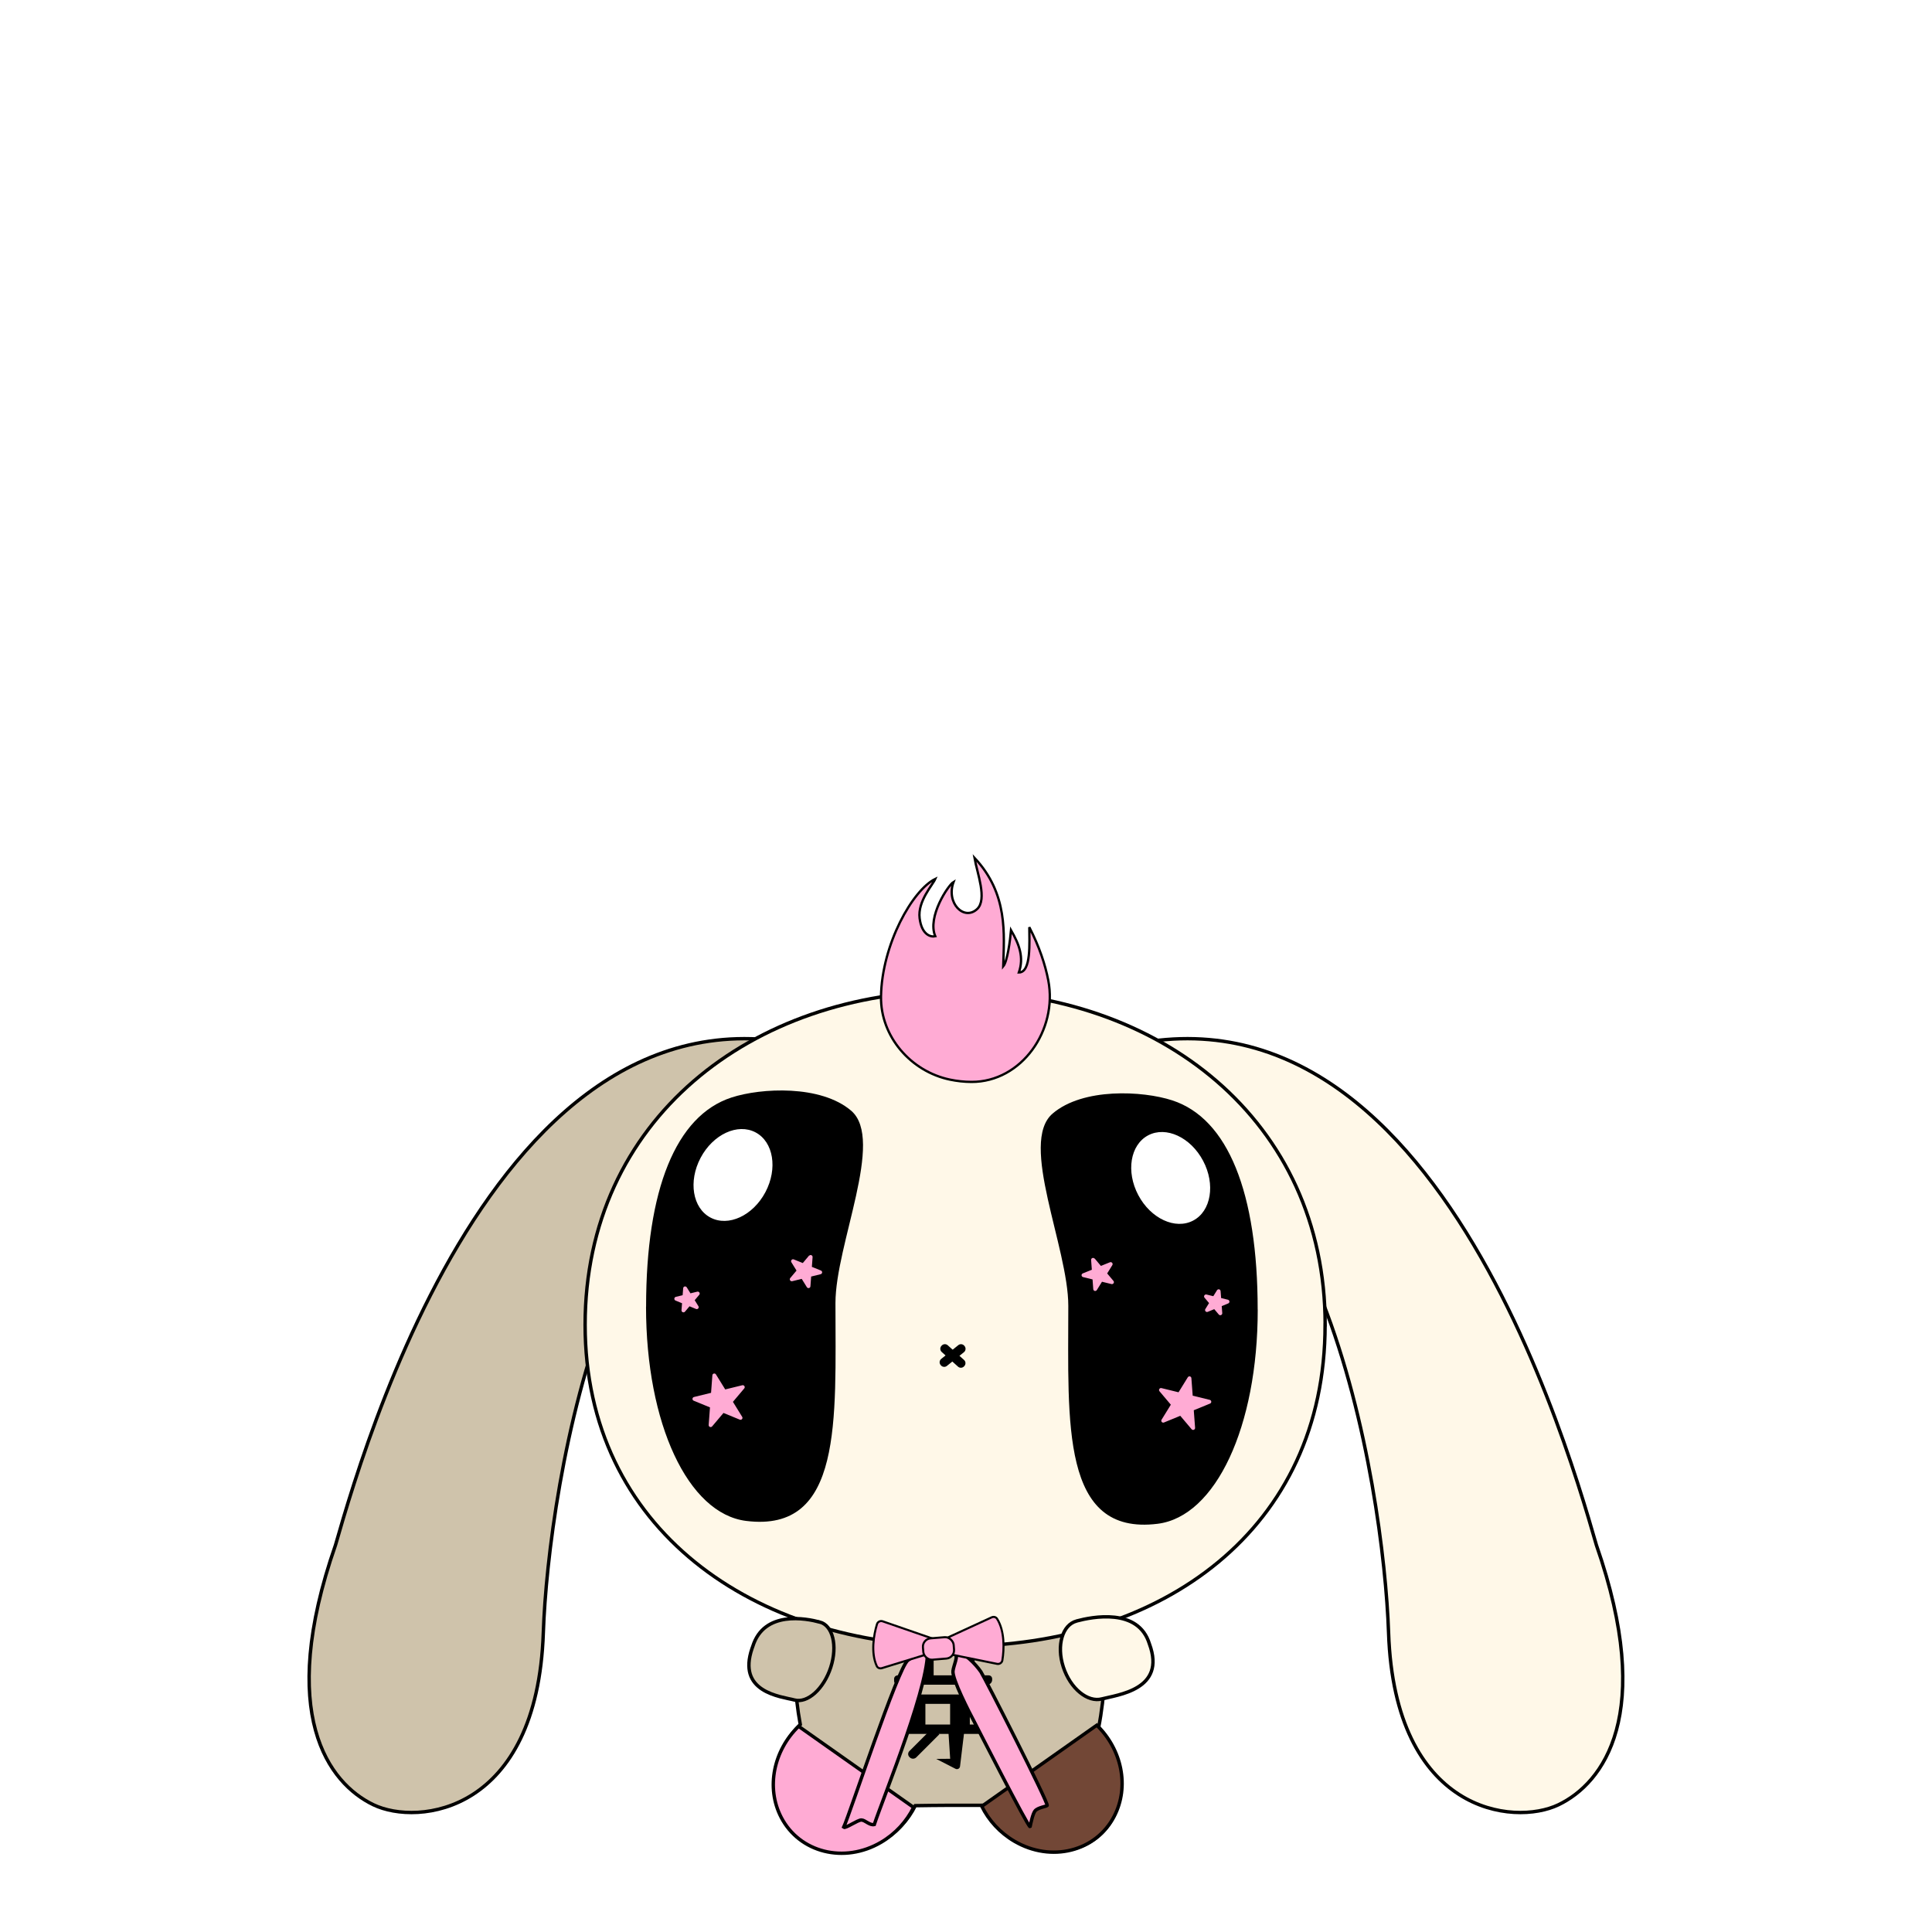 <svg xmlns="http://www.w3.org/2000/svg" fill="none" viewBox="0 0 250 250" height="250" width="250">
<path stroke-miterlimit="10" stroke-width="0.44" stroke="black" fill-opacity="0.7" fill="#BAA987" d="M122.883 185.068C134.127 185.068 143.246 192.773 143.246 207.301C143.246 214.495 142.929 219.727 142.164 223.521C142.187 223.544 142.21 223.567 142.233 223.598C145.858 227.586 146.051 233.629 142.658 237.098C139.266 240.568 133.586 240.159 129.962 236.171C129.243 235.383 128.664 234.51 128.215 233.598C126.6 233.621 124.823 233.605 122.883 233.605C121.299 233.605 119.815 233.636 118.44 233.652C117.536 235.468 116.098 237.067 114.213 238.173C109.46 240.954 103.672 239.509 101.3 234.935C99.299 231.086 100.342 226.257 103.557 223.158C102.853 219.379 102.521 214.248 102.521 207.293C102.521 192.765 111.64 185.061 122.883 185.061V185.068Z"></path>
<path stroke-miterlimit="10" stroke-width="0.44" stroke="black" fill="#FFABD4" d="M118.224 233.877C117.319 235.693 115.882 237.293 113.997 238.398C109.244 241.18 103.456 239.734 101.084 235.16C99.082 231.311 100.125 226.482 103.34 223.383L118.224 233.877Z"></path>
<path stroke-miterlimit="10" stroke-width="0.44" stroke="black" fill="#724736" d="M127.041 233.736C127.945 235.552 129.382 237.152 131.268 238.257C136.02 241.039 141.808 239.594 144.181 235.019C146.182 231.171 145.139 226.341 141.924 223.242L127.041 233.736Z"></path>
<path stroke-miterlimit="10" stroke-width="0.44" stroke="black" fill="#FFF8E8" d="M134.297 139.637C181.768 114.994 202.153 184.511 206.573 199.936C214.208 221.844 207.454 230.754 201.666 233.535C195.878 236.325 180.47 234.61 179.681 211.272C179.048 192.602 170.802 138.501 139.938 142.921L134.297 139.637Z"></path>
<path stroke-miterlimit="10" stroke-width="0.44" stroke="black" fill="#CFC3AB" d="M115.689 139.637C68.218 114.994 47.833 184.511 43.412 199.936C35.778 221.844 42.531 230.754 48.319 233.535C54.107 236.325 69.516 234.61 70.305 211.272C70.938 192.602 79.184 138.501 110.048 142.921L115.689 139.637Z"></path>
<path stroke-miterlimit="10" stroke-width="0.44" stroke="black" fill="#FFF8E8" d="M171.467 171.428C171.467 197.872 150.432 213.018 123.988 213.018C97.544 213.018 75.714 197.872 75.714 171.428C75.714 144.984 97.15 128.238 123.594 128.238C150.038 128.238 171.475 144.984 171.475 171.428H171.467Z"></path>
<path fill="black" d="M162.75 169.458C162.75 184.589 157.325 196.235 149.799 197.177C137.257 198.746 138.238 184.102 138.238 168.979C138.238 161.414 131.816 147.852 136.206 144.096C140.131 140.735 147.851 141.137 151.692 142.388C158.902 144.738 162.742 154.335 162.742 169.458H162.75Z"></path>
<path fill="white" d="M154.404 157.937C156.72 156.711 157.291 153.25 155.68 150.206C154.069 147.162 150.886 145.688 148.57 146.913C146.254 148.139 145.682 151.601 147.293 154.645C148.904 157.689 152.088 159.163 154.404 157.937Z"></path>
<path fill="#FFABD4" d="M141.646 162.843L142.457 163.809L143.624 163.338C143.848 163.245 144.065 163.5 143.933 163.709L143.269 164.783L144.08 165.749C144.235 165.934 144.065 166.212 143.825 166.158L142.596 165.857L141.932 166.931C141.8 167.14 141.484 167.062 141.468 166.815L141.375 165.555L140.147 165.254C139.907 165.192 139.884 164.868 140.116 164.775L141.283 164.304L141.19 163.044C141.175 162.797 141.476 162.673 141.638 162.866L141.646 162.843Z"></path>
<path fill="#FFABD4" d="M157.944 167.063L158.013 167.967L158.894 168.183C159.134 168.245 159.157 168.57 158.933 168.662L158.09 169.01L158.16 169.914C158.175 170.162 157.874 170.285 157.712 170.1L157.124 169.404L156.282 169.752C156.058 169.845 155.842 169.59 155.973 169.389L156.452 168.616L155.865 167.92C155.71 167.735 155.88 167.457 156.12 167.511L157.001 167.727L157.48 166.955C157.611 166.746 157.928 166.823 157.944 167.07V167.063Z"></path>
<path fill="#FFABD4" d="M154.165 178.328L154.335 180.6L156.545 181.141C156.784 181.203 156.808 181.528 156.583 181.62L154.474 182.486L154.644 184.758C154.659 185.005 154.358 185.129 154.196 184.943L152.727 183.204L150.618 184.07C150.394 184.163 150.177 183.908 150.309 183.707L151.506 181.767L150.038 180.028C149.884 179.843 150.054 179.565 150.293 179.619L152.503 180.16L153.701 178.22C153.832 178.012 154.149 178.089 154.165 178.336V178.328Z"></path>
<path fill="black" d="M83.596 169.087C83.596 184.218 89.021 195.863 96.548 196.806C109.09 198.375 108.108 183.731 108.108 168.608C108.108 161.043 114.53 147.481 110.14 143.725C106.215 140.364 98.495 140.765 94.654 142.017C87.444 144.367 83.604 153.964 83.604 169.087H83.596Z"></path>
<path fill="white" d="M99.045 154.261C100.656 151.217 100.085 147.756 97.769 146.53C95.453 145.304 92.269 146.778 90.658 149.822C89.047 152.866 89.618 156.328 91.935 157.553C94.251 158.779 97.434 157.305 99.045 154.261Z"></path>
<path fill="#FFABD4" d="M104.692 162.472L103.881 163.438L102.714 162.967C102.49 162.874 102.274 163.129 102.405 163.337L103.07 164.412L102.258 165.378C102.104 165.563 102.274 165.841 102.513 165.787L103.742 165.486L104.407 166.56C104.538 166.769 104.855 166.691 104.87 166.444L104.963 165.184L106.192 164.883C106.431 164.821 106.454 164.497 106.223 164.404L105.056 163.932L105.148 162.673C105.164 162.426 104.862 162.302 104.7 162.495L104.692 162.472Z"></path>
<path fill="#FFABD4" d="M88.403 166.692L88.333 167.596L87.452 167.812C87.213 167.874 87.189 168.199 87.413 168.291L88.256 168.639L88.186 169.543C88.171 169.79 88.472 169.914 88.635 169.729L89.222 169.033L90.064 169.381C90.288 169.474 90.504 169.219 90.373 169.018L89.894 168.245L90.481 167.549C90.636 167.364 90.466 167.086 90.226 167.14L89.345 167.356L88.866 166.583C88.735 166.375 88.418 166.452 88.403 166.699V166.692Z"></path>
<path fill="#FFABD4" d="M92.181 177.959L92.011 180.231L89.801 180.772C89.562 180.834 89.539 181.158 89.763 181.251L91.872 182.117L91.702 184.389C91.687 184.636 91.988 184.76 92.15 184.574L93.619 182.835L95.728 183.701C95.953 183.794 96.169 183.539 96.037 183.338L94.84 181.398L96.308 179.659C96.463 179.474 96.293 179.196 96.053 179.25L93.843 179.791L92.645 177.851C92.514 177.642 92.197 177.72 92.181 177.967V177.959Z"></path>
<path fill="black" d="M124.82 174.188L124.786 174.146C124.594 173.907 124.243 173.869 124.004 174.062L121.795 175.841C121.556 176.034 121.518 176.384 121.711 176.623L121.745 176.665C121.938 176.905 122.288 176.942 122.527 176.75L124.736 174.971C124.975 174.778 125.013 174.428 124.82 174.188Z"></path>
<path fill="black" d="M124.753 176.802L124.789 176.761C124.994 176.533 124.976 176.181 124.747 175.976L122.639 174.079C122.41 173.874 122.058 173.892 121.853 174.121L121.817 174.161C121.611 174.389 121.63 174.741 121.858 174.947L123.967 176.843C124.195 177.049 124.547 177.03 124.753 176.802Z"></path>
<path fill="black" d="M120.812 213.775H118.262V217.747H120.812V213.775Z"></path>
<path fill="black" d="M119.746 219.363H117.196V223.335H119.746V219.363Z"></path>
<path fill="black" d="M125.495 219.449H122.945V223.421H125.495V219.449Z"></path>
<path fill="black" d="M126.106 213.906H123.556V217.878H126.106V213.906Z"></path>
<path fill="black" d="M115.565 223.156H127.365C127.613 223.156 127.814 223.357 127.814 223.604V223.736C127.814 224.084 127.528 224.369 127.18 224.369H115.619C115.341 224.369 115.125 224.145 115.125 223.875V223.612C115.125 223.365 115.326 223.164 115.573 223.164L115.565 223.156Z"></path>
<path fill="black" d="M116.137 216.789H127.937C128.184 216.789 128.385 216.99 128.385 217.237V217.369C128.385 217.716 128.099 218.002 127.752 218.002H116.191C115.913 218.002 115.697 217.778 115.697 217.508V217.245C115.697 216.998 115.898 216.797 116.145 216.797L116.137 216.789Z"></path>
<path fill="black" d="M116.686 219.264H126.291C126.538 219.264 126.739 219.465 126.739 219.712V219.843C126.739 220.191 126.453 220.477 126.106 220.477H116.732C116.454 220.477 116.237 220.253 116.237 219.982V219.72C116.237 219.472 116.438 219.271 116.686 219.271V219.264Z"></path>
<path fill="black" d="M117.675 226.59L120.696 223.568L121.549 224.421L118.571 227.399C118.336 227.634 117.953 227.634 117.718 227.399L117.675 227.355C117.462 227.142 117.462 226.803 117.675 226.59Z"></path>
<path fill="black" d="M123.606 223.426L122.907 228.197L124.1 228.372L124.799 223.601L123.606 223.426Z"></path>
<path fill="black" d="M122.953 227.585L121.145 227.601L123.633 228.876C123.888 229.015 124.197 228.853 124.228 228.567L124.784 223.961L122.736 224.27L122.953 227.585Z"></path>
<path fill="black" d="M129.575 203.112L129.467 203.143V203.159L129.568 203.112H129.575Z"></path>
<path stroke-miterlimit="10" stroke-width="0.44" stroke="black" fill="#CFC3AB" d="M106.083 209.89C106.91 210.114 107.49 210.863 107.753 211.93C108.015 212.989 107.953 214.349 107.498 215.755C107.042 217.154 106.284 218.328 105.434 219.093C104.576 219.858 103.641 220.198 102.815 219.982C102.598 219.92 102.312 219.866 101.988 219.797C101.663 219.727 101.3 219.642 100.914 219.542C100.149 219.333 99.322 219.047 98.611 218.576C97.908 218.112 97.328 217.478 97.065 216.597C96.818 215.763 96.841 214.704 97.305 213.336L97.405 213.058C97.769 211.876 98.387 211.057 99.129 210.508C99.87 209.959 100.744 209.666 101.632 209.534C103.41 209.272 105.226 209.666 106.083 209.898V209.89Z"></path>
<path stroke-miterlimit="10" stroke-width="0.44" stroke="black" fill="#FFF8E8" d="M139.32 209.758C138.4 210.005 137.744 210.778 137.427 211.86C137.11 212.934 137.133 214.302 137.589 215.7C138.045 217.099 138.833 218.266 139.745 219.008C140.657 219.757 141.677 220.082 142.589 219.835C142.828 219.773 143.145 219.703 143.501 219.626C143.856 219.549 144.258 219.456 144.683 219.34C145.525 219.116 146.445 218.799 147.233 218.312C148.021 217.825 148.67 217.176 148.987 216.272C149.304 215.376 149.289 214.217 148.732 212.717C148.369 211.535 147.728 210.731 146.932 210.19C146.136 209.65 145.185 209.379 144.219 209.271C142.28 209.055 140.286 209.495 139.335 209.75L139.32 209.758Z"></path>
<path stroke-miterlimit="10" stroke-width="0.44" stroke="black" fill="#FFABD4" d="M123.71 213.52C123.973 214.509 123.417 215.436 123.316 216.216C123.177 217.229 125.449 221.641 126.067 222.785C126.183 222.994 133.092 236.563 133.292 236.37C133.408 235.852 133.632 234.716 133.934 234.33C134.274 233.897 135.418 233.75 135.503 233.635C135.711 233.356 127.365 216.958 126.925 216.325C126.16 215.227 124.954 214.068 123.71 213.52Z"></path>
<path stroke-miterlimit="10" stroke-width="0.44" stroke="black" fill="#FFABD4" d="M109.174 236.443C109.406 236.636 110.967 235.5 111.462 235.508C111.956 235.515 112.513 236.226 113.131 236.095C114.259 232.672 120.774 216.799 119.947 213.082C119.29 213.924 118.185 214.311 117.474 214.844C116.176 215.825 109.978 234.719 109.174 236.443Z"></path>
<path stroke-width="0.268" stroke="black" fill="#FFABD4" d="M114.227 209.8L121.17 212.203C121.415 212.288 121.579 212.519 121.579 212.778V213.112C121.579 213.379 121.405 213.615 121.15 213.693L114.119 215.857C113.855 215.938 113.566 215.833 113.45 215.583C112.668 213.887 113.056 211.552 113.482 210.163C113.578 209.85 113.917 209.692 114.227 209.8Z"></path>
<path stroke-width="0.268" stroke="black" fill="#FFABD4" d="M129.014 215.302L121.815 213.838C121.561 213.786 121.367 213.579 121.333 213.322L121.289 212.991C121.253 212.726 121.395 212.47 121.637 212.358L128.321 209.284C128.571 209.168 128.872 209.234 129.02 209.467C130.019 211.044 129.943 213.41 129.705 214.843C129.652 215.166 129.335 215.367 129.014 215.302Z"></path>
<rect stroke-width="0.268" stroke="black" fill="#FFABD4" transform="rotate(-4.671 119.339 212.089)" rx="1.083" height="2.774" width="3.99" y="212.089" x="119.339"></rect>
<g filter="url(#filter0_g_5415_11185)">
<path fill="#FFABD4" d="M125.708 140C124.753 139.997 123.822 139.889 122.931 139.704C117.867 138.652 113.919 134.118 114.002 128.946C114.111 122.19 118.11 115.136 121.026 113.733C120.688 114.514 118.727 116.622 118.998 118.809C119.268 120.995 120.462 121.281 121.026 121.151C119.944 118.653 122.716 114.514 123.392 114.123C122.378 116.857 124.744 119.199 126.434 117.637C127.786 116.388 126.434 112.952 126.096 111C130.49 115.685 129.926 120.891 129.814 125.056C130.354 124.431 130.715 121.672 130.828 120.37C131.909 122.245 132.517 123.884 131.842 125.837C133.464 125.837 133.193 121.932 133.193 119.98C134.491 122.509 135.253 124.821 135.649 126.87C136.881 133.26 132.216 140.019 125.708 140Z"></path>
<path stroke-width="0.3" stroke="black" d="M125.708 140C124.753 139.997 123.822 139.889 122.931 139.704C117.867 138.652 113.919 134.118 114.002 128.946C114.111 122.19 118.11 115.136 121.026 113.733C120.688 114.514 118.727 116.622 118.998 118.809C119.268 120.995 120.462 121.281 121.026 121.151C119.944 118.653 122.716 114.514 123.392 114.123C122.378 116.857 124.744 119.199 126.434 117.637C127.786 116.388 126.434 112.952 126.096 111C130.49 115.685 129.926 120.891 129.814 125.056C130.354 124.431 130.715 121.672 130.828 120.37C131.909 122.245 132.517 123.884 131.842 125.837C133.464 125.837 133.193 121.932 133.193 119.98C134.491 122.509 135.253 124.821 135.649 126.87C136.881 133.26 132.216 140.019 125.708 140Z"></path>
</g>
<defs>
<filter color-interpolation-filters="sRGB" filterUnits="userSpaceOnUse" height="30.239" width="22.765" y="110.221" x="113.541" id="filter0_g_5415_11185">
<feFlood result="BackgroundImageFix" flood-opacity="0"></feFlood>
<feBlend result="shape" in2="BackgroundImageFix" in="SourceGraphic" mode="normal"></feBlend>
<feTurbulence seed="4073" numOctaves="3" baseFrequency="2 2" type="fractalNoise"></feTurbulence>
<feDisplacementMap height="100%" width="100%" result="displacedImage" yChannelSelector="G" xChannelSelector="R" scale="0.62" in="shape"></feDisplacementMap>
<feMerge result="effect1_texture_5415_11185">
<feMergeNode in="displacedImage"></feMergeNode>
</feMerge>
</filter>
</defs>
</svg>
